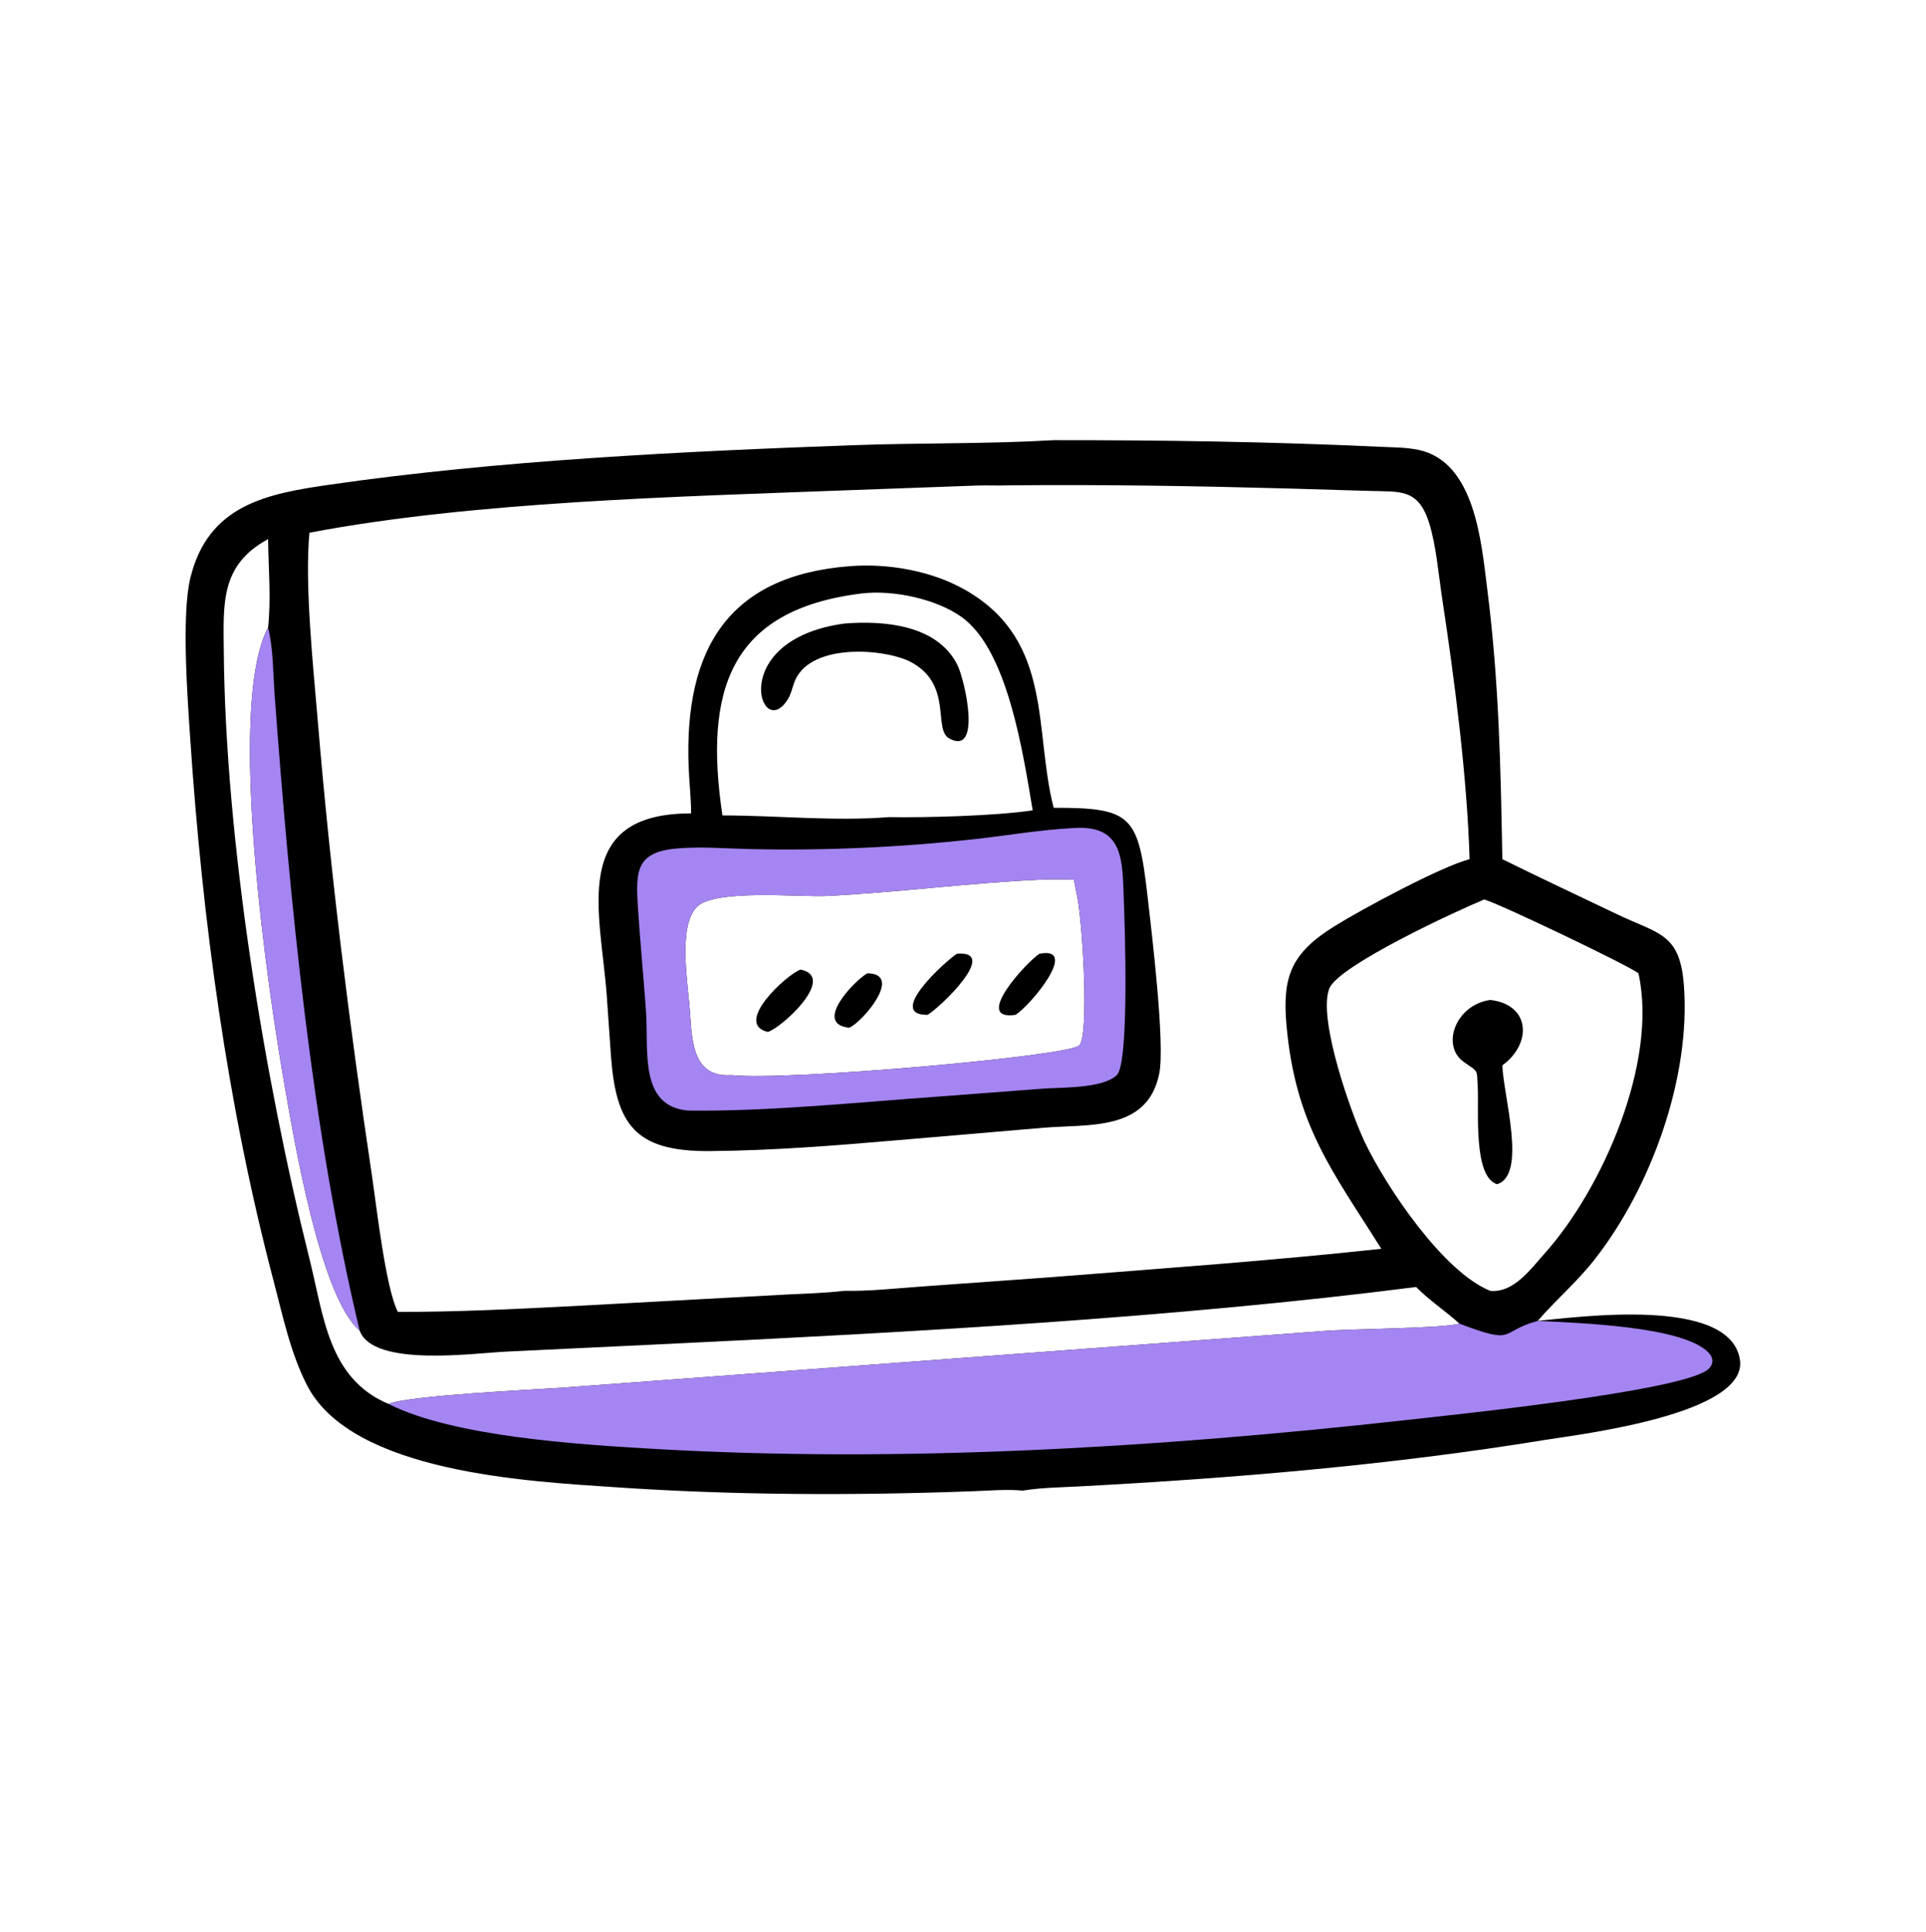 <svg xmlns="http://www.w3.org/2000/svg" fill="none" viewBox="0 0 300 301" height="301" width="300">
<path fill="black" d="M164.125 68.571C181.1 68.558 198.147 68.811 215.108 69.607C217.037 69.697 219.057 69.682 220.95 70.081C229.775 71.942 230.742 84.561 231.646 91.664C233.487 106.126 233.748 119.437 234.01 133.836C239.901 136.762 245.887 139.544 251.818 142.391C258.383 145.542 261.677 145.316 262.292 153.521C263.364 167.84 257.211 184.928 248.395 196.18C245.535 199.83 242.432 202.382 239.523 205.761C245.926 205.159 269.384 201.924 271.007 211.749C272.425 220.33 245.936 223.449 240.769 224.291C216.72 228.215 192.344 230.258 168.019 231.55C165.235 231.698 162.349 231.733 159.593 232.153L159.312 232.197C156.803 231.967 154.177 232.2 151.66 232.293C133.007 232.987 114.277 232.935 95.653 231.662C82.471 230.762 54.87 229.446 47.843 215.829C45.265 210.834 44.055 205.016 42.632 199.613C35.375 172.063 31.52 143.37 29.624 114.973C29.221 108.931 28.247 95.856 29.643 90.069C32.423 78.547 41.724 76.891 51.45 75.488C77.724 71.698 106.5 70.308 132.943 69.35C143.244 68.977 154.004 69.174 164.125 68.571ZM41.758 97.757C42.241 93.314 41.813 88.482 41.758 83.985C34.283 88.006 34.797 94.1 34.86 101.509C35.109 130.877 41.157 167.944 48.176 195.986C50.433 205.005 51.118 214.76 60.537 218.706C63.382 217.401 83.388 216.451 87.429 216.18L206.209 207.338C210.349 206.985 224.373 206.972 227.341 206.199C225.16 204.216 222.64 202.582 220.578 200.482C183.117 205.288 141.618 207.542 103.799 209.361L78.827 210.552C73.992 210.766 58.126 213.038 56.026 207.282C49.776 201.954 45.662 176.668 44.272 168.749C41.953 155.535 35.123 110.185 41.758 97.757ZM231.189 140.118C226.981 141.846 208.488 150.39 207.059 153.982C205.197 158.664 210.523 173.627 212.595 177.945C215.957 184.952 224.805 198.134 232.117 201.081C235.802 201.44 238.451 197.655 240.643 195.205C249.601 185.188 258.279 165.463 255.211 151.615C253.498 150.302 233.656 140.829 231.189 140.118ZM48.197 82.984C47.428 91.146 48.818 104.114 49.499 112.314C51.473 136.094 54.423 159.63 57.948 183.212C58.63 187.773 60.076 200.769 61.982 204.361C71.033 204.383 80.063 203.931 89.101 203.469L122.306 201.668C125.374 201.515 128.459 201.434 131.513 201.081C135.536 201.154 139.586 200.686 143.598 200.407L163.256 198.991C180.575 197.623 197.879 196.407 215.155 194.534C207.612 182.488 201.768 175.354 200.381 159.648C199.715 152.086 201.152 148.453 207.881 144.272C212.235 141.567 224.449 135.005 228.907 133.836C228.526 120.932 226.563 105.899 224.627 93.143C224.081 89.547 223.697 85.009 222.653 81.613C220.909 75.933 218.007 76.648 213.16 76.469L200.701 76.099C185.997 75.698 171.814 75.463 157.048 75.606C155.398 75.673 153.752 75.577 152.105 75.637L131.604 76.385C105.747 77.368 73.677 78.132 48.197 82.984Z"></path>
<path fill="black" d="M132.289 88.201C138.402 87.715 145.293 88.931 150.596 92.035C164.128 99.956 161.014 113.835 164.125 125.835C176.262 125.814 177.303 127.021 178.737 139.532C179.412 145.423 181.492 162.62 180.569 167.229C178.754 176.295 169.579 175.078 162.477 175.683L139.865 177.612C130.172 178.447 120.242 179.246 110.51 179.313C98.903 179.394 95.945 175.174 95.162 164.441L94.512 155.113C93.564 142.149 88.615 126.679 107.65 126.71C107.647 124.271 107.352 121.822 107.262 119.381C106.601 101.335 113.265 89.706 132.289 88.201ZM113.928 167.483C122.768 168.406 166.43 164.527 168.105 162.855C169.658 161.304 168.659 144.187 167.808 139.789L167.268 137.038C165.481 136.979 163.69 136.949 161.904 137.038C150.884 137.537 139.929 139.015 128.92 139.563C124.5 139.782 111.206 138.414 108.486 141.334C105.551 144.485 107.191 153.34 107.487 157.811C107.787 162.319 107.971 167.876 113.928 167.483ZM112.528 127.025C121.176 127.032 129.807 127.965 138.457 127.29C144.325 127.379 154.955 127.11 160.856 126.235C159.372 117.495 157.017 101.304 149.804 96.13C145.809 93.265 139.073 91.869 134.235 92.445C113.538 94.98 109.645 107.701 112.528 127.025Z"></path>
<path fill="#A585F1" d="M167.268 128.985C175.145 128.441 174.807 134.259 175.041 139.989C175.17 143.141 175.975 165.597 173.95 167.489C171.676 169.615 165.234 169.359 162.298 169.596L146.482 170.798C133.884 171.685 119.819 173.162 107.226 173.001C99.49 172.385 101.046 163.595 100.624 157.553C100.244 152.114 99.7 146.683 99.358 141.243C99.01 135.697 99.09 132.736 105.399 132.177C109.16 131.843 112.894 132.174 116.656 132.261C128.297 132.531 140.056 132.013 151.629 130.74C156.84 130.166 162.028 129.255 167.268 128.985ZM113.928 167.484C122.768 168.407 166.43 164.528 168.105 162.856C169.658 161.305 168.658 144.188 167.808 139.79L167.268 137.039C165.481 136.98 163.69 136.95 161.904 137.039C150.883 137.538 139.929 139.016 128.92 139.564C124.5 139.783 111.205 138.415 108.486 141.335C105.551 144.486 107.191 153.341 107.487 157.811C107.786 162.32 107.97 167.877 113.928 167.484Z"></path>
<path fill="black" d="M124.691 151.043C130.411 152.161 121.818 160.075 119.604 160.751C114.129 159.463 122.636 151.716 124.691 151.043Z"></path>
<path fill="black" d="M161.904 148.573C168.169 147.351 160.62 156.531 158.187 158.09C151.355 159.085 160 149.779 161.904 148.573Z"></path>
<path fill="black" d="M149.056 148.572C155.776 148.017 146.435 156.949 144.477 158.089C137.886 158.145 147.414 149.606 149.056 148.572Z"></path>
<path fill="black" d="M135.094 151.617C140.757 151.671 134.384 159.188 132.289 160.092C126.602 159.54 133.029 152.797 135.094 151.617Z"></path>
<path fill="black" d="M131.513 97.132C137.664 96.641 145.909 97.314 149.086 103.492C150.297 105.848 152.962 117.742 147.895 115.058C145.192 113.626 148.637 106.425 141.521 102.943C136.904 100.895 125.721 100.294 123.659 106.466C123.392 107.263 123.186 108.133 122.752 108.859C118.511 115.944 112.961 99.697 131.513 97.132Z"></path>
<path fill="#A585F1" d="M227.341 206.199C236.353 209.598 233.33 207.453 239.522 205.762C245.312 206.087 262.455 206.511 266.242 210.83C267.012 211.707 266.824 212.787 265.893 213.443C261.131 216.8 226.989 220.328 218.958 221.219C180.35 225.504 140.122 227.966 101.25 225.668C90.229 225.017 70.601 223.813 60.537 218.707C63.382 217.402 83.388 216.452 87.429 216.18L206.209 207.338C210.349 206.986 224.372 206.972 227.341 206.199Z"></path>
<path fill="black" d="M232.117 155.766C238.472 156.504 238.604 162.642 234.01 165.953C234.142 170.587 237.903 183.091 233.177 184.475C229.431 183.265 230.381 172.955 230.174 169.278C230.01 166.371 230.293 167.077 227.95 165.386C224.471 162.875 226.693 156.555 232.117 155.766Z"></path>
<path fill="#A585F1" d="M56.026 207.282C49.776 201.954 45.662 176.668 44.272 168.749C41.953 155.535 35.123 110.186 41.758 97.758C42.591 101.16 42.523 104.813 42.781 108.301C45.131 140.127 48.569 176.24 56.026 207.282Z"></path>
</svg>

